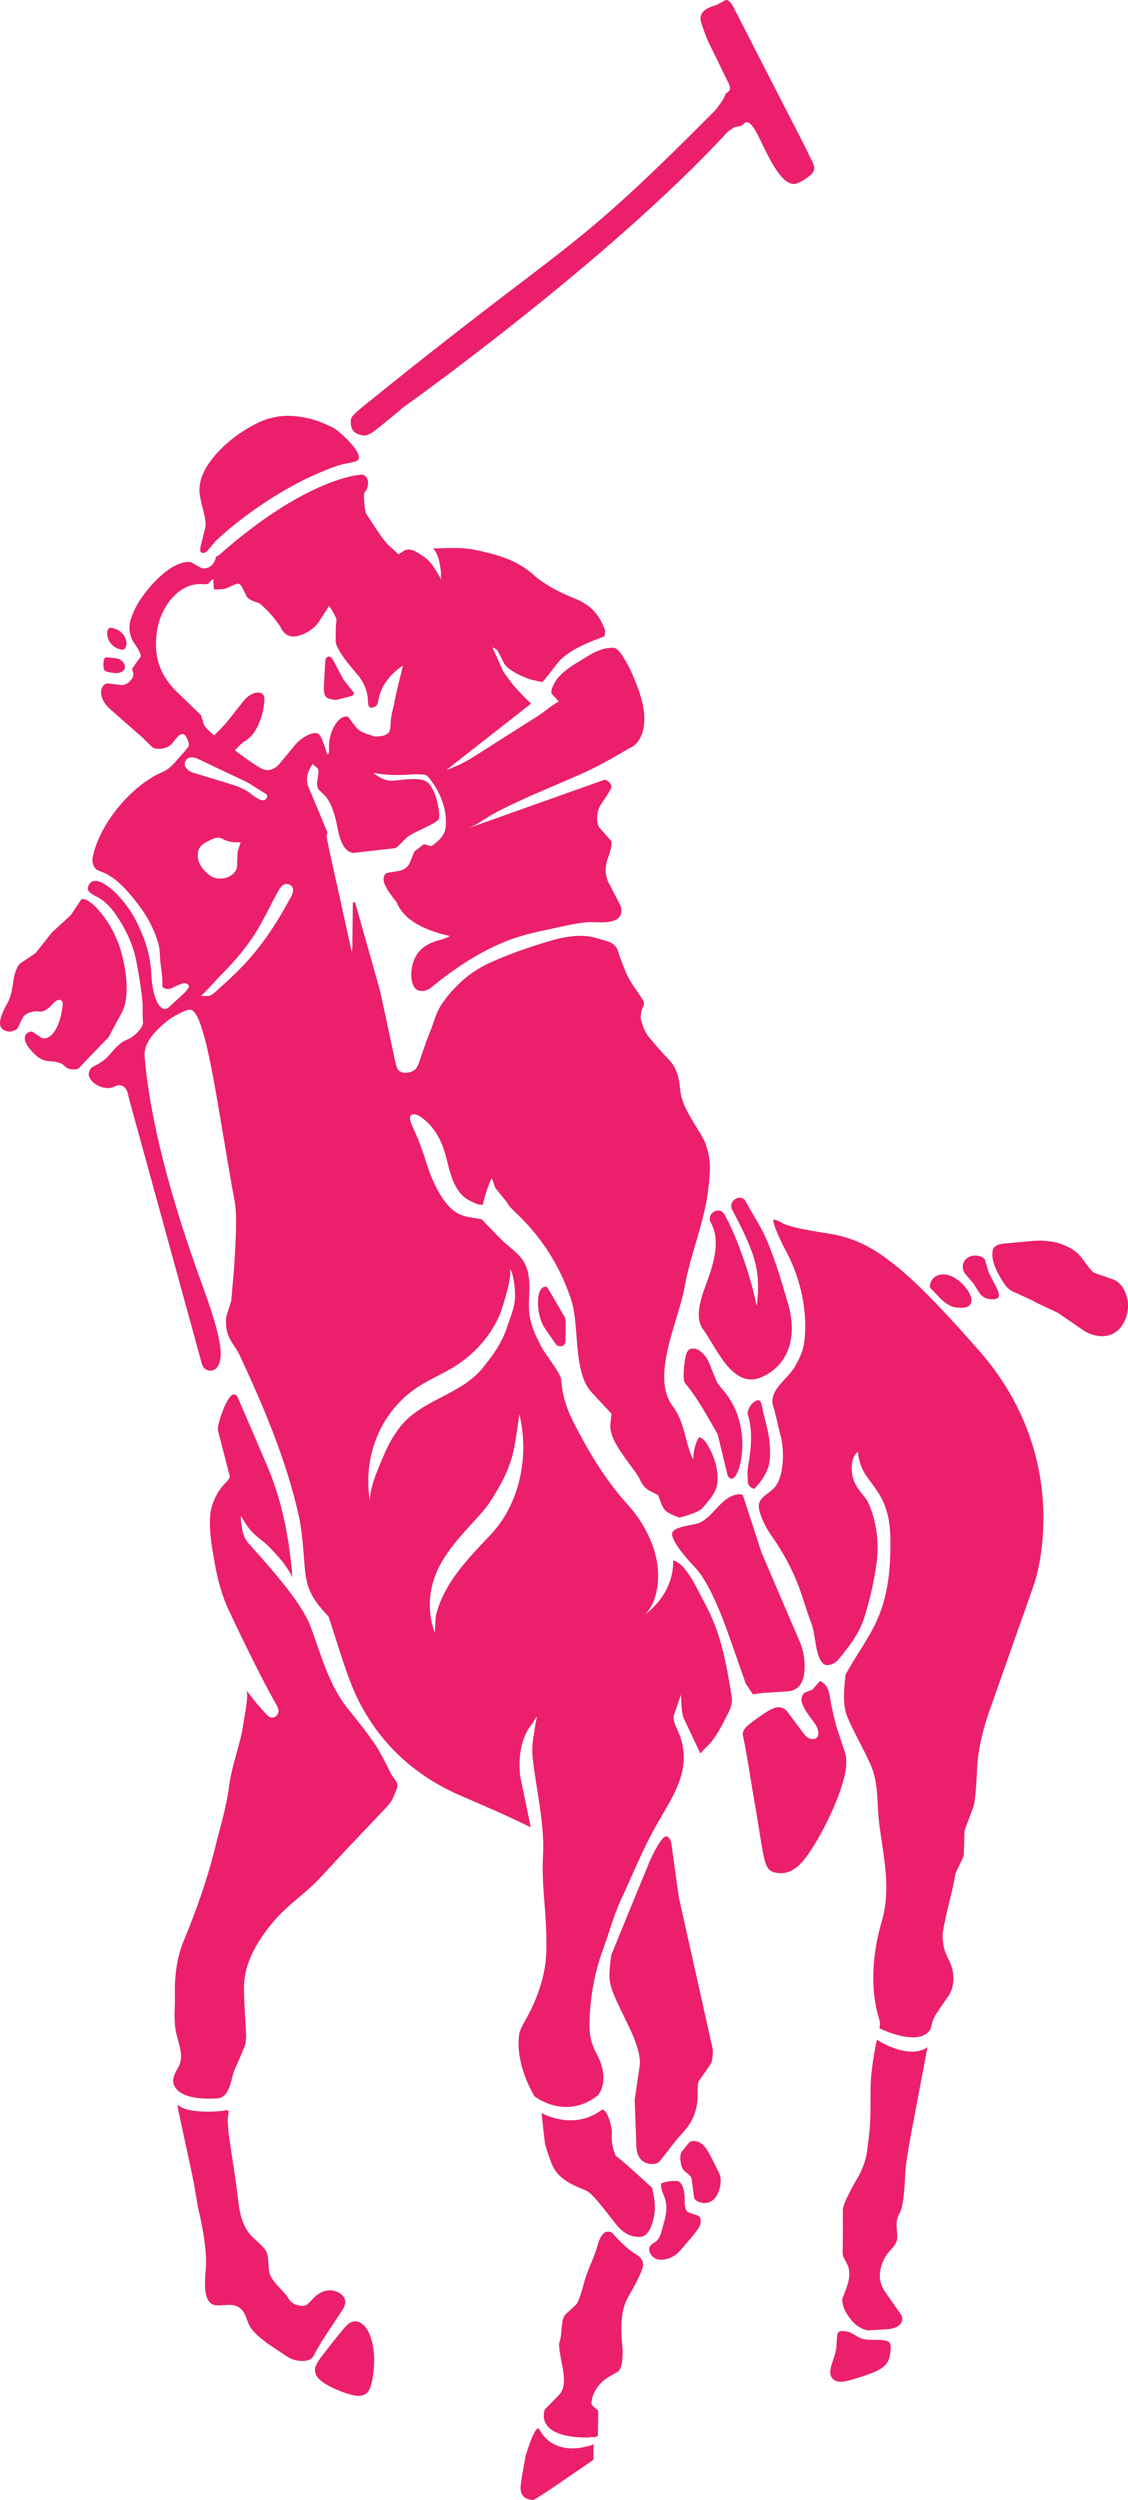 <?xml version="1.0" encoding="UTF-8"?>
<!-- Generator: Adobe Illustrator 28.0.0, SVG Export Plug-In . SVG Version: 6.00 Build 0)  -->
<svg version="1.1" xmlns="http://www.w3.org/2000/svg" xmlns:xlink="http://www.w3.org/1999/xlink" x="0px" y="0px" viewBox="0 0 327.85 726.12" style="enable-background:new 0 0 327.85 726.12;" xml:space="preserve">
<style type="text/css">
	.st0{fill:#EB1F6C;}
</style>
<g id="Layer_1">
</g>
<g id="Layer_2">
	<g>
		<path class="st0" d="M33.14,195.47c1.58,0.21,3.04-0.48,3.17-1.49c0.17-1.32-1.05-2.59-2.69-2.79c-1.78-0.22-2.84-0.3-2.99-0.21    c-0.27,0.17-0.47,0.64-0.55,1.29l-0.02,0.5C30.07,194.96,30.21,195.09,33.14,195.47z"/>
		<path class="st0" d="M35.39,188.68c0.76,0.1,1.23-0.42,1.37-1.46c0.02-0.23,0.03-0.44,0-0.65c-0.25-2.19-2.12-3.92-4.43-4.21    c-0.62-0.08-1.05,0.31-1.14,1.06C30.86,185.92,32.79,188.36,35.39,188.68z"/>
		<path class="st0" d="M97.12,203.24c0.42,0.06,0.85,0.02,1.26-0.11l3.93-1l0.67-0.75l-3.16-4.01l-3.09-5.81    c-0.27-0.49-0.67-0.82-1.11-0.88c-0.49-0.06-0.99,0.51-1.08,1.3l-0.3,5.38C93.93,202.29,94.22,202.84,97.12,203.24z"/>
		<path class="st0" d="M212.63,429.48c1.12,0.13,2.42-2.78,2.9-6.45c0.93-7.26-1-14.22-5.28-19.16c-1.11-1.27-1.79-2.21-2.02-2.77    l-2.18-5.37c-0.81-1.98-2.69-3.81-4.1-4c-1.91-0.25-2.55,0.63-3,4.14c-0.41,3.15-0.33,5.28,0.19,5.9    c3.66,4.36,6.53,9.76,9.44,14.81l2.87,11.78C211.58,428.96,212.06,429.41,212.63,429.48z"/>
		<path class="st0" d="M105.71,126.49c1.76,0.05,3.66-1.74,6.62-4.12c2.19-1.77,5-4.14,5-4.14s59.29-42.11,94.2-79.97l1.88-1.3    l1.93-0.36l1.28-1.02l0.65-0.07c0.78,0.09,2.02,1.7,3.19,4.1c2.91,6,3.59,7.32,5.08,9.6c3.63,5.57,5.93,4.09,6.44,3.92    c0.91-0.36,1.89-0.93,2.93-1.75c1.28-1.02,0.89-0.69,1.11-0.97c1.4-1.73,0.21-3.09-0.89-5.41l-1.09-2.27L213.78,3.24    c-1.86-4.17-3.04-3.12-3.09-3.12l-2.36,1.29c-2.43,0.72-5.6,1.84-4.5,5.22c0.46,1.4,0.86,2.68,1.91,5.23l6.08,12.46    c0.68,1.58,0.39,2.05-0.95,2.91l-0.05,0.34c-0.71,1.57-1.06,1.92-2.46,3.88l-0.2,0.29C164.31,76,167.19,68.16,105.41,118.15    l-1.79,1.5c-0.7,0.76-1.7,1.4-1.66,2.69l-0.01,0.58c0.05,0.89,0.27,1.72,0.89,2.39C103.64,126.13,105.02,126.47,105.71,126.49z"/>
		<path class="st0" d="M273.38,377.18c1.44,1.45,3.01,2.36,4.33,2.54c3.06,0.41,4.39-0.14,4.62-1.82c0.05-0.41,0.02-0.8-0.09-1.16    c-0.98-3.05-4.61-6.2-7.41-6.56c-2.39-0.31-4.27,1.03-4.57,3.23c-0.04,0.31,0.05,0.61,0.25,0.81L273.38,377.18z"/>
		<path class="st0" d="M282.92,372.77l1.71,2.7c0.66,1.03,1.73,1.7,3.01,1.86c1.61,0.2,2.59-0.14,2.7-0.91    c0.07-0.52-0.17-1.38-0.72-2.44l-2.29-4.48l-1-3.44c-0.19-0.67-1.14-1.21-2.41-1.37c-1.94-0.25-3.83,1.03-4.05,2.69    c-0.13,1.02,0.13,2.01,0.73,2.7L282.92,372.77z"/>
		<path class="st0" d="M229.1,378.86c-1.82-6.23-3.54-12.32-6.31-18.84c-1.65-3.87-3.95-7.12-5.99-10.98    c-1.39-2.64-5.37-0.3-3.99,2.33c2.19,4.16,4.59,8.79,6.08,13.29c1.66,5,1.7,9.58,1.05,14.72c-1.29-6.4-3.29-12.62-5.69-18.72    c-1.05-2.66-2.24-5.32-3.69-7.93c-1.11-2-3.7-1.09-4.2,0.66c-0.14,0.51-0.12,1.08,0.21,1.67c2.96,5.29,0.85,11.87-1.16,17.43    c-1.29,3.57-3.86,9.93-1.05,13.65c3.77,5.01,8.52,17.58,16.99,13.84C230,396.19,231.52,387.15,229.1,378.86z"/>
		<path class="st0" d="M256.71,679.71c-2.04-0.29-4.2,0.16-6.18-0.45c-1.67-0.51-2.83-1.91-4.6-2.12c-2.11-0.26-2.45-0.07-2.65,1.63    l-0.05,0.45l-0.11,2.28c-0.04,0.92-0.51,2.67-1.39,5.25c-0.21,0.6-0.33,1.16-0.39,1.67c-0.23,1.86,0.69,3.09,2.49,3.32    c1.11,0.14,2.26-0.09,5.71-1.16c7.09-2.2,8.75-3.5,9.23-7.16C259.12,680.58,258.79,679.99,256.71,679.71z"/>
		<path class="st0" d="M203.25,442.31c-1.48,0.67-7.62,0.99-7.9,3.09c-0.2,1.57,2.28,5.24,6.76,9.99c3.02,3.2,6.41,10.1,9.96,20.27    l4.67,13.33l2.09,3.14l2.64-0.4l7.41-0.48c2.8-0.19,4.44-1.94,4.86-5.21c0.39-3.01-0.08-6.37-1.28-9.17l-11.13-25.95l-5.38-16.54    c-0.07-0.19-0.3-0.32-0.6-0.36c-0.66-0.08-1.42,0.04-2.24,0.34C209.07,435.84,207.23,440.5,203.25,442.31z"/>
		<path class="st0" d="M33.37,297.84l1.82-3.34c0.82-1.47,1.31-3.11,1.49-4.9c0.37-3.72-0.08-8.03-1.34-12.7    c-1.21-4.49-3.38-8.66-6.36-12.18c-1.84-2.17-3.57-3.49-4.77-3.58c-0.22-0.02-0.42,0.03-0.61,0.12l-3.02,4.52l-5.55,5.11    l-4.72,5.97l-4.24,2.83c-1.06,0.71-1.9,2.85-2.28,5.8c-0.32,2.54-0.85,4.48-1.57,5.75c-1.31,2.32-2.07,4.16-2.2,5.45    c-0.18,1.81,0.7,2.74,2.8,2.95c0.5,0.05,1.39-0.39,1.74-0.5c0.79-0.25,1.52-2.93,2.31-3.93c0.79-1,2.8-1.7,4.52-1.41    c2.05,0.35,4.06-2.44,4.06-2.44c0.5-0.38,1.18-1.02,1.89-0.96c0.54,0.05,0.94,0.74,0.92,1c-0.48,6.21-3.03,10.54-5.77,10.18    c-0.13-0.02-0.28-0.07-0.45-0.18l-2.67-1.77c-1.1-0.1-2.06,0.64-2.16,1.68c-0.14,1.45,1.22,3.54,3.64,5.55    c0.9,0.75,1.99,1.21,3.11,1.32c1.41,0.14,2.93,0.18,4.18,0.93c0.61,0.36,0.89,0.94,1.6,1.22c0.76,0.3,1.63,0.33,2.43,0.23    c0.94-0.12,1.66-1.33,2.31-1.99l7.06-7.28L33.37,297.84z"/>
		<path class="st0" d="M159.01,373.88c-0.09-0.07-0.21-0.12-0.33-0.14c-1.2-0.13-2.1,1.25-2.28,3.48c-0.23,2.84,0.39,5.86,1.72,8.22    l2.17,3.14l1.3,1.88c0.23,0.3,0.57,0.51,0.99,0.55c1.06,0.14,1.65-0.36,1.76-1.43v-0.15c0.13-4.02,0.1-6.37-0.1-6.7l-3.42-5.86    C159.71,374.95,159.1,373.95,159.01,373.88z"/>
		<path class="st0" d="M103.5,674.24c-1.24-0.12-2.13,0.4-3.57,2.08c-2.24,2.63-4.31,5.35-6.44,8.08c-1.14,1.46-1.84,2.8-1.92,3.61    c-0.21,2.1,1.25,3.66,5.13,5.53c2.4,1.16,5.36,2.16,6.76,2.3c3.39,0.32,4.57-1.39,5.17-7.64    C109.37,680.89,107.03,674.6,103.5,674.24z"/>
		<path class="st0" d="M99.57,670.88c0.44-0.66,0.7-1.34,0.77-1.97c0.18-1.83-1.53-3.41-3.97-3.66c-1.83-0.18-3.75,0.66-5.24,2.25    c-2.06,2.19-2.33,2.34-3.69,2.2c-1.63-0.16-2.84-0.85-3.55-2.04c-1.45-2.42-4.08-4.1-5.26-6.68c-1.1-2.4-0.08-5.27-1.51-7.52    c-0.34-0.54-1.52-1.7-3.49-3.5c-4.15-3.81-4.18-9.65-4.89-14.82c-0.53-3.94-1.18-7.85-1.75-11.78c-0.18-1.24-0.38-2.49-0.55-3.73    l-0.19-2.66c-0.4-2.43,1.08-4.42-0.7-4.03c-2.63,0.57-11.54,0.87-13.88-1.61c-0.36-0.39,0.79,4.59,0.89,5.05    c1.73,8.18,3.69,16.26,4.93,24.53c1.93,8.03,2.71,14.31,2.28,18.62c-0.65,6.6,0.29,9.77,2.98,10.03c2.36,0.24,4.8-0.74,6.89,0.74    c1.82,1.3,1.95,3.65,3.02,5.44c1.25,2.08,3.21,3.4,5.05,4.92l5.69,3.77c1.06,0.68,2.26,1.12,3.53,1.25    c2.59,0.27,3.96-0.36,4.65-2.31l2.15-3.66L99.57,670.88z"/>
		<path class="st0" d="M206.58,599.49c0.49-0.69,0.74-3.6,0.55-4.45l-9.83-43.97l-2.2-15.83c-0.12-0.94-1.06-2.28-1.9-1.75    c-1.7,1.06-4.45,7.09-4.97,8.59c0,0-4.88,11.77-10.44,25.44c-0.39,0.95-0.72,5.62-0.66,6.74c0.18,3.35,1.83,6.52,5.39,13.8    c2.57,5.24,3.77,9.41,3.4,11.95l-1.45,9.92l0.48,13.2c0.07,3.27,1.48,5.13,4.13,5.38c1.2,0.11,2.24-0.21,2.74-0.85l4.69-6    l2.77-3.2c2.43-2.77,3.68-6.68,3.5-10.95c-0.07-1.58,0.08-2.7,0.43-3.2C203.22,604.3,206.56,599.5,206.58,599.49z"/>
		<path class="st0" d="M203,643.6l-2.97-1.06c-0.66-0.23-1.08-1.58-1.03-3.34c0.09-3.06-0.82-5.57-2.11-5.71    c-2.37-0.24-4.71,0.58-4.73,0.72c-0.21,1.53,0.63,2.94,1.1,4.34c0.92,2.73,0.13,5.64-0.66,8.3c-0.39,1.31-0.56,2.76-1.54,3.8    c-0.79,0.84-2.25,1.19-2.37,2.51c-0.12,1.23,1.14,2.98,2.81,3.14c2.29,0.22,4.62-0.78,6.26-2.69l2.81-3.3    c2.23-2.59,2.99-3.79,3.08-4.78C203.73,644.55,203.48,643.76,203,643.6z"/>
		<path class="st0" d="M206.7,626.55c-1.63-3.24-2.91-4.51-4.83-4.69c-0.7-0.07-1.31,0.11-1.63,0.49c0,0-1.97,2.46-2.1,2.62    c-0.75,0.93-0.33,3.75,0.17,4.77c0.61,1.25,2.59,1.82,2.73,3.29c0,0.01,0.68,5.17,0.68,5.17c0.12,0.82,1.27,1.52,2.76,1.66    c2.56,0.25,4.59-2.12,4.96-5.79c0.12-1.11-0.08-2.17-0.52-3.08L206.7,626.55z"/>
		<path class="st0" d="M156.78,705.64c-1.15-2.11-4.03,7.74-4.03,7.74c0.28-1.57-0.57,3.15-0.85,4.72    c-0.28,1.52-0.46,2.76-0.56,3.73c-0.27,2.63,0.83,4.05,3.29,4.28c0.13,0.02,0.28,0,0.46-0.02c0.17-0.05,1.77-1.04,4.72-2.96    l12.7-8.7c0,0-0.1-2.76,0.07-4.5C172.57,709.93,161.64,714.54,156.78,705.64z"/>
		<path class="st0" d="M185.13,654.95c-2.81-1.71-4.94-3.89-7.11-6.31c-0.24-0.26-0.61-0.43-1.05-0.47    c-2.21-0.22-3.04,3.17-3.5,4.72c-0.98,3.29-2.71,6.36-3.59,9.68c-1.03,3.92-1.91,6.29-2.44,6.8c0,0-3,2.77-3.03,2.8    c-1.53,1.39-0.93,6.1-1.82,8.12l-0.08,0.38c-0.09,0.89,0.26,3.28,0.94,6.61c0.4,1.96,0.52,3.65,0.4,5.04    c-0.15,1.63-0.56,2.48-1.73,3.66c0,0-3.76,3.82-3.74,3.8c0,0-3.56,8.22,12.5,8.2c2.42-0.4,1.47,0.27,2.89-0.48l0.12-7.15    c-0.4-0.85-2.09-1.44-1.99-2.5c0.31-3.24,2.4-6.08,5.74-7.9c1.34-0.73,2.08-1.18,2.22-1.36c0.53-0.62,0.87-1.63,0.99-2.89    c0.15-1.6,0.17-3.2-0.01-4.8c-0.14-1.24-0.2-2.63-0.23-3.78c-0.11-4.14,0.56-7.53,1.91-9.85c2.75-4.74,4.25-7.9,4.39-9.3    C187.03,656.83,186.32,655.67,185.13,654.95z"/>
		<path class="st0" d="M105.46,501.76c-1.35-1.75-2.73-3.48-4.13-5.19c-5.74-6.99-7.93-15.78-11.05-24.11    c-2.63-7.02-11.18-16.5-18.11-24.29c-1.61-1.82-1.95-4.56-2.19-7.2l0.1-0.61c2.1,3.67,3.12,4.85,6.4,7.36    c1.71,1.31,3.58,3.54,5.34,5.53c0,0,2.09,2.57,3.18,4.89c-0.93-11.48-3.03-22.26-7.3-32.28c-2.25-5.29-4.54-10.56-6.81-15.84    c-0.11-0.25-1.89-4.36-1.89-4.36c-0.12-0.34-0.54-0.58-1.08-0.62c-1.87-0.14-4.95,8.97-4.58,10.41    c0.08,0.31,3.43,13.28,3.43,13.28c0.1,0.37-0.38,1.15-1.24,1.98c-2.33,2.26-4.15,6.07-4.43,9.3c-0.4,4.66,0.51,9.6,1.34,14.18    c0.83,4.63,2.03,9.21,4.04,13.48c5.73,12.17,10.36,21.34,13.85,27.49c0.42,0.73,0.66,1.47,0.62,1.89c-0.09,1.05-1.06,1.93-2,1.82    c-0.52-0.06-1.22-0.55-1.91-1.36l-2.42-2.71l-3.07-3.91c0.88,1.13-0.57,7.97-0.79,9.6c-0.84,6.13-3.34,11.89-4.13,18.01    c-0.79,6.23-2.53,11.79-4.03,17.85c-2.34,9.47-5.52,18.49-9.26,27.49c-2.07,5.01-2.63,10.57-2.51,15.98    c0.07,3.43-0.38,6.84,0.29,10.25c0.53,2.67,1.76,5.37,1.44,8.15c-0.24,2.11-2,3.72-2.21,5.74c0,0-1.16,6.33,12.79,5.51    c3.72-0.22,4.03-5.73,4.93-8.04c0.27-0.69,3.64-8.09,3.3-8.09l0.2-1.88l-0.56-9.97c-0.13-2.64-0.13-4.67,0-6.12    c0.6-6.4,4.25-12.12,8.24-16.97c4.1-4.99,9.51-8.38,13.81-13.01c0,0,7.45-8.02,7.44-8.02c0.05-0.05,0.1-0.1,0.14-0.15    c2.63-2.78,5.27-5.56,7.9-8.33c1.37-1.45,2.75-2.9,4.12-4.35c1.32-1.39,1.75-2.71,2.49-4.56c0.17-0.42,0.34-0.86,0.35-1.32    c0.02-1.11-0.88-1.9-1.43-2.78c-0.66-1.05-1.17-2.22-1.74-3.33c-1.13-2.21-2.27-4.43-3.7-6.46    C107.61,504.62,106.55,503.18,105.46,501.76z"/>
		<path class="st0" d="M59.38,154.33l-1.03,4.23l-0.06,0.22c-0.11,0.96-0.28,1.72,0.57,1.82c1.58,0.2,2.33-2.45,5.48-4.97    c0,0,14.92-13.84,33.63-20.32c3.02-1.04,6.17-0.85,6.34-2.21c0.29-2.27-4.3-6.41-5.85-7.72c-1.1-0.92-1.76-1.27-3.93-2.2    c-2.22-1.05-4.85-1.82-7.85-2.21c-4.23-0.55-8.07,0.06-11.82,1.89c-8.85,4.3-16.02,11.97-16.78,17.95    c-0.27,2.1-0.14,2.99,1.19,8.26C59.86,151.31,59.89,153.17,59.38,154.33z"/>
		<path class="st0" d="M323.65,371.66l-5.53-1.93c-0.55-0.2-1.74-1.59-3.41-3.98c-2.72-3.87-8.31-5.89-14.68-5.32l-8.09,0.75    c-2.41,0.23-3.32,1.07-3.46,2.26c-0.09,0.71-0.09,1.39,0.03,2.08c0.33,1.99,1.16,3.6,2.22,5.49c1.21,2.16,2.08,3.21,3.29,3.93    l6.62,3.07l-0.03,0.07l6.91,3.26l7.15,4.91c1.38,0.97,2.96,1.56,4.61,1.78c4.43,0.58,7.87-2.52,8.54-7.7    C328.25,376.64,326.31,372.6,323.65,371.66z"/>
		<path class="st0" d="M245.56,508.88l-2.57-7.73c-0.42-1.78-0.84-3.57-1.26-5.35c-0.68-2.83-0.36-6.22-3.41-7.57l-2.18,2.49    l-2.05,0.84c-0.6,0.22-1.02,0.91-1.14,1.81c-0.16,1.3,1.03,3.58,3.38,6.54c1.11,1.38,1.64,2.8,1.5,3.89    c-0.12,0.93-0.86,1.43-1.94,1.3c-0.77-0.1-1.53-0.6-2.11-1.35l-4.93-6.59c-0.55-0.7-1.36-1.17-2.27-1.29    c-0.96-0.12-2.39,0.42-4.08,1.55c-5.27,3.51-6.43,4.63-6.62,6.06c-0.01,0.13-0.01,0.27,0.01,0.42c1.52,7.12,2.44,14.37,3.77,21.54    l1.77,10.85c1.08,6.29,1.73,7.34,4.64,7.72c3.14,0.4,5.95-1.29,8.75-5.32c5.23-7.54,10.23-18.86,11.02-24.88    C246.09,511.85,245.99,510.15,245.56,508.88z"/>
		<path class="st0" d="M240.31,358.2c-6.56-1.02-11.04-1.91-13.11-3.05c-1-0.55-1.77-0.88-2.23-0.94c-1.09-0.05,2.54,7.44,2.73,7.77    c4.72,8.23,7.17,18.23,6.08,27.64c-0.3,2.6-1.37,4.85-2.63,7.11c-2.37,4.25-8.54,7.28-6.09,12.69l1.63,6.87    c0.73,2.54,0.98,5.23,0.83,7.86c-0.14,2.52-0.58,5.36-2.06,7.48c-1.33,1.91-4.61,2.97-4.91,5.45c-0.21,1.73,1.42,5.77,3.57,8.81    c3.79,5.37,6.91,11.25,8.94,17.51c1.32,4.08,2.27,6.84,2.82,8.3c1.26,3.38,0.89,8.03,2.93,11c0.35,0.51,0.86,0.84,1.43,0.94h0.27    c0.57-0.07,1.97-0.22,3.11-1.57c3.03-3.6,6.05-7.54,7.5-12c1.67-5.17,2.89-10.56,3.64-15.97c0.81-5.76,0.05-12.08-2.25-17.32    c-1.29-2.93-4.58-4.59-4.93-9.55c-0.31-4.32,1.75-5.54,1.75-5.54c0.69,5.71,2.66,6.93,5.72,11.51c3.63,5.44,3.82,11.05,3.74,16.79    c-0.27,19.93-6.72,24.88-13.01,36.36c-0.75,5.86-0.68,9.59,0.59,12.56c1.93,4.48,4.61,9,6.65,13.6    c2.46,5.56,1.78,11.41,2.54,17.33c1.26,9.83,3.53,18.71,0.66,28.44c-2.84,9.62-3.25,19.99-0.77,27.9    c0.33,1.06,0.39,1.87,0.14,2.93c0,0,11.41,5.68,14.78,0.38c0.22-0.34,0.57-2.04,0.68-2.49l0.79-1.69l3.85-5.64    c0.68-0.98,1.15-2.25,1.33-3.7c0.08-0.7,0.11-1.4,0.04-2.1c-0.21-3.36-1.42-4.39-2.42-7.2c-0.45-1.25-0.81-3.88-0.62-5.21    c0.79-5.74,2.8-11.52,3.69-17.35l2.41-5.05l0.23-7.42l2.52-6.72c0.48-1.28,0.86-5.09,1.11-11.21c0.22-4.98,1.45-10.66,3.62-16.86    l12.53-35.5c1.18-3.33,2.02-6.96,2.52-10.82c2.56-19.9-2.69-40.6-17.86-57.98C261.51,365.98,252.64,360.07,240.31,358.2z"/>
		<path class="st0" d="M254.86,592.42c-0.96,4.63-1.83,9.92-1.84,14.48c-0.01,4.78,0.08,9.46-0.54,14.21l-0.42,3.41    c-0.35,2.75-1.33,5.49-2.83,8.08c-2.79,4.8-4.26,7.97-4.26,9.25c0.01,4.15,0.02,8.3-0.06,12.45c-0.03,1.6,1.54,3.12,1.82,4.73    c0.53,2.99-0.83,5.84-1.89,8.55c-0.21,1.8,0.75,4.12,2.7,6.4c1.27,1.5,2.88,2.52,4.6,2.89l5.82-0.36    c2.41-0.16,4.06-1.19,4.26-2.68c0.08-0.59-0.04-1.12-0.31-1.52l-4.58-6.54c-1.33-1.9-1.81-3.76-1.54-5.87    c0.3-2.32,1.29-4.48,2.88-6.2c0.85-0.92,1.99-2.09,2.08-3.41c0.19-2.87-0.85-4.72,0.72-7.45c0.87-1.5,1.43-5.54,1.64-11.73    c0.07-1.86,0.68-5.96,1.87-12.25l4.59-24.23C263.89,598.45,254.86,592.42,254.86,592.42z"/>
		<path class="st0" d="M75.25,201.17c-1.31-0.17-3.21,0.85-4.39,2.33c0,0-3.75,4.75-3.75,4.75c-1.29,1.63-2.47,3.02-4.01,4.46    c-0.54,0.51-1.13,1.15-1.01,1.89c0.06,0.37,0.3,0.69,0.53,0.99c0.56,0.73,1.13,1.47,1.85,2.04c0.72,0.57,1.62,0.97,2.54,0.91    c0.18-0.01,0.37-0.04,0.53-0.12c0.18-0.08,0.34-0.21,0.49-0.33c1.04-0.87,1.81-1.92,2.93-2.68c1.04-0.71,1.87-1.25,2.64-2.31    c1.81-2.49,2.78-5.63,3.16-8.65C77.04,202.19,76.65,201.35,75.25,201.17z"/>
		<path class="st0" d="M66.91,215.01l0.16,0.08c-0.01,0-0.01-0.01-0.02-0.01C67.01,215.05,66.95,215.03,66.91,215.01z"/>
		<path class="st0" d="M123.4,335.98l-0.17-0.56c0.05,0.16,0.1,0.31,0.14,0.47L123.4,335.98z"/>
		<path class="st0" d="M189.54,635.45c0,0-4.85-4.42-4.86-4.43c-1.81-1.65-3.69-3.33-5.68-4.83c-0.99-1.96-1.34-4.65-1.16-6.58    c0.12-1.24-1.05-6.68-2.8-6.9c-8.4,6.4-17.65,1-17.65,1c0.31,2.24,0.85,8.55,1.15,9.52c0.38,1.26,1.35,4.12,1.83,5.3    c1.95,4.73,6.53,6.23,10.04,7.76c1.79,0.78,4.73,4.84,8.62,9.73c1.81,2.25,3.75,3.44,5.92,3.66c1.98,0.2,3.55-0.25,4.76-4.37    C190.75,641.8,190.36,639.06,189.54,635.45z"/>
		<path class="st0" d="M142.48,445.88c-4.24,4.47-8.6,8.94-11.86,14.21c-1.74,2.83-3.15,5.89-3.92,9.14    c-0.1,0.44-0.37,5.15-0.29,5.12c-2.37-6.31-1.86-13.29,1.22-19.27c3.27-6.35,8.15-10.84,12.75-16.15c0.96-1.1,1.78-2.28,2.54-3.48    c3.25-5.14,5.49-9.43,6.62-15.47c0.59-3.17,1-6.38,1.44-9.47c0.01,0.14-0.02,0.27,0.01,0.42    C153.87,422.99,151.1,436.81,142.48,445.88z M207.18,470.53c-1.48-3.51-3.19-6.46-5.44-10.75c-0.86-1.65-3.72-6.28-6.12-6.54    c0,0,0.95,8.77-8.16,15.7c-0.21,0.16,1.81-1.51,2.84-4.75c3.31-10.45-2.29-21.04-7.79-27.1c-5.11-5.64-9.33-11.97-12.97-18.64    c-3.41-6.27-5.87-10.46-6.45-17.76c-0.14-1.86-4.59-7.35-5.56-9.19c-1.42-2.69-2.8-5.46-3.44-8.45c-1.1-5.22,0.9-10.65-1.39-15.69    c-1.39-3.06-4.39-4.81-6.71-7.08c-2.05-2-4.02-4.11-6.03-6.16l-3.58-0.59c-2.08-0.35-3.97-1.13-5.75-2.98    c-2.86-2.97-5.47-8.32-7.27-14.65l-1.38-3.82c-1.76-4.82-4.42-8.31-1.55-8.45c0,0,1.18,0.33,1.2,0.33    c4.05,2.57,6.33,6.37,7.68,10.87c1.12,3.75,1.59,7.59,3.85,10.9c0.63,0.92,1.37,1.73,2.29,2.36c0.56,0.38,1.15,0.7,1.76,0.98    c1.15,0.54,1.84,0.97,3.14,0.79c0,0,0.88-4.18,2.52-7.56c0.17-0.35,0.46,1.29,1.11,2.75l3.38,4.19c0.29,0.67,0.92,1.44,1.84,2.29    c7.84,7.27,13.41,15.7,16.81,25.98c2.47,7.47,0.47,20.89,5.87,26.81l5.88,6.34c0,0-0.33,2.6-0.33,2.61    c-0.44,3.53,2.08,7.06,3.97,9.8c1.16,1.67,2.4,3.28,3.58,4.93c0.99,1.38,1.46,3.2,2.8,4.31c0.96,0.8,2.34,1.31,3.44,1.91    c0.69,1.43,1.02,3.23,2.12,4.43c1.11,1.21,4.23,2.13,4.23,2.13s5.39-1.38,6.52-2.69c1.13-1.31,4.02-4.33,4.36-6.99    c0.42-3.25-0.35-6.89-2.2-10.35c-0.83-1.55-1.48-2.75-3.04-3.35c-1.24,1.84-1.61,4.21-1.78,6.49c-2.53-5.47-2.29-10.65-5.97-15.58    c-6.42-8.63,1.83-24.76,3.52-34.49c1.64-9.42,5.62-18.35,6.81-27.87c1.02-8.02,0.53-9.96-0.83-14.08    c-2.35-5.02-6.77-9.75-7.28-15.48c-0.28-3.11-0.87-6.06-3.1-8.41c-2.17-2.29-4.26-4.64-6.22-7.1c-1.16-1.45-1.65-3.33-2.17-5.12    c0.05-0.4,0.01-2.14,0.71-3.31c0.68-1.16-0.12-2.14-0.17-2.22c-2.06-3.18-3.75-5.06-5.15-8.62c-0.42-1.07-0.81-2.16-1.25-3.23    c-0.58-1.42-0.59-2.7-1.78-3.87c-1.09-1.07-2.71-1.29-4.1-1.73c-1.69-0.54-3.34-0.91-5.12-0.96c-3.63-0.1-7.2,0.76-10.65,1.82    c-5.57,1.69-11.1,3.61-16.39,6.04c-3.08,1.42-6.09,3.39-8.55,5.73c-2.08,1.97-4.01,4.14-5.56,6.57c-1.44,2.25-1.93,4.44-2.85,6.86    l-1.29,3.22l-2.23,6.47c-0.55,1.61-1.13,2.37-2.41,2.81c-0.05,0.01-0.11,0.03-0.15,0.04c-0.23,0.07-0.53,0.12-0.81,0.18    c-1.25,0.14-2.51-0.18-2.96-1.23c-0.37-0.87-0.59-1.77-0.89-3.25c-1.37-6.69-2.23-10.49-2.97-13.94l0.06,0.27    c-0.59-2.7-1.26-5.9-1.49-6.63l-7-24.76l-0.64,0.16l-0.14,12.98l-0.16,1.41l-4.45-20.23l0.03,0.3l-2.28-10.49l-0.64-3.23    l0.24-1.19c0,0-5.66-13.65-5.7-13.64c-0.19-0.81-0.26-1.61-0.18-2.38c0.11-1.11,0.68-2.43,1.63-3.87    c0.13,0.24,0.45,0.56,1.15,1.05c1.43,1-0.74,4.54,0.52,6.37l1.91,1.9c1.5,1.57,2.75,4.74,3.58,9.13c0.92,4.87,2.34,7.16,4.65,7.45    l6.74-0.78l5.51-0.63c0.18-0.01,1.24-1.02,2.96-2.8c1.84-1.9,9.51-4.31,9.71-5.92c0.26-2.07-1.04-9.25-3.93-10.75    c-1.38-0.71-3.23-0.58-4.72-0.53c-1.81,0.06-3.64,0.41-5.45,0.41c-1.9-0.01-3.42-1.13-4.96-2.11c0.18-0.02,0.37-0.05,0.55-0.07    c3.77,0.75,7.65,0.6,11.53,0.31c0.92,0.06,1.86,0.08,2.79,0.12c0.27,0.14,0.56,0.28,0.82,0.46c3.42,3.89,5.71,9.28,5.31,14.5    c-0.21,2.76-2.08,4.33-4.2,5.82l-2.18-0.56l-2.76,2.1l-1.28,3.18c-0.52,1.31-1.81,2.27-3.41,2.52c-2.2,0.34-3.35,0.54-3.46,0.61    c-0.4,0.2-0.69,0.74-0.78,1.44c-0.16,1.26,0.65,2.95,2.73,5.65c0.39,0.5,0.73,0.94,1.06,1.35c2.28,5.71,9.01,8.33,15.46,9.82    c-0.74,0.44-1.7,0.83-3.05,1.18c-4.91,1.26-7.48,4.01-8.07,8.61c-0.43,3.33,0.58,5.91,2.42,6.14c1.15,0.14,2.3-0.19,3.22-0.94    c6.82-5.58,14.01-10.43,22.27-13.66c3.92-1.53,8.01-2.45,12.12-3.31c3.6-0.75,7.22-1.7,10.89-2.03c2.67-0.24,9.52,1.1,10.04-2.93    c0.09-0.73-0.04-1.44-0.35-2.09l-3.38-6.56c-1.05-2.04-1.08-4.67-0.11-7.22c0.95-2.51,1.26-4.43,0.77-4.96l-3.27-3.68    c-0.56-0.63-0.83-2.24-0.65-3.72c0.15-1.21,0.55-2.32,1.19-3.24c1.83-2.66,2.83-4.31,2.9-4.83c0.11-0.82-0.66-1.73-1.87-2.2    c0,0-39.73,14.11-39.95,14.19c2.58-0.92,4.82-2.71,7.19-4.04c3.59-2.02,7.37-3.67,11.09-5.42l13.59-5.84    c4.81-2.08,9.22-4.5,13.73-7.15c0.48-0.28,0.96-0.56,1.44-0.85c2.2-0.79,3.83-3.34,4.25-6.61c0.51-4-0.67-8.11-2.11-11.8    c-0.88-2.26-1.8-4.52-3.03-6.61c-0.64-1.08-2.24-4.11-3.67-4.16c-4.15-0.15-7.21,2.32-10.71,4.38c-2.18,1.29-5.47,3.56-6.69,6.27    c-0.38,0.66-0.63,1.33-0.71,1.95c-0.05,0.36,0.05,0.7,0.24,0.91c0.64,0.7,1.32,1.4,1.93,2.12c-2.21,1.11-4.15,2.99-6.27,4.31    c-1.94,1.21-3.87,2.44-5.79,3.67c-3.78,2.42-7.59,4.8-11.38,7.21c-2.28,1.45-4.35,2.75-6.84,3.74c-0.81,0.32-1.6,0.68-2.42,0.96    l24.65-19.31c-0.51-0.5-1.08-0.98-1.31-1.21c-1.33-1.32-2.57-2.72-3.83-4.1c-1.03-1.33-2.04-2.7-3-4.12    c-1.05-2.28-2.03-4.6-3.1-6.86c0.31,0.04,0.83,0.32,1.46,0.81l1.85,3.63c0.79,1.58,3.5,3.3,7.56,4.79c0,0,3.42,0.78,3.59,0.83    c0.19,0.08,4.64-5.81,5.2-6.37c3.38-3.38,8.56-5.3,12.96-6.96l0.16-1.62c-1.36-3.7-3.33-7.14-8.8-9.32    c-3.87-1.55-7-3.17-9.34-4.82l-1.76-1.24c-4.72-4.54-9.82-6.27-16.15-7.72c-2.21-0.51-4.35-0.85-6.62-0.91    c-1.42-0.04-2.82,0-4.24,0.03c-0.27,0.01-3.04,0.22-3.15,0.01c1.7,1.92,1.96,4.42,2.31,6.74c0.03,0.87,0.02,1.74-0.02,2.61    c0.03-0.7-0.91-1.99-1.25-2.58c-0.49-0.85-1.04-1.67-1.67-2.42c-0.77-0.92-1.7-1.69-2.72-2.34c-0.94-0.6-2.14-1.42-3.27-1.57    c-0.7-0.09-1.35,0.03-1.83,0.33l-1.6,1.05c-1.12-1.24-2.58-2.28-3.65-3.51c-1.31-1.51-3.9-5.58-5.76-8.39    c-0.06-0.27-0.15-0.52-0.21-0.8c-0.26-1.29-0.34-2.62-0.39-3.93c-0.01-0.42,0.06-0.87,0.11-1.3c0.53-0.6,0.94-1.31,1.05-2.2    c0.21-1.66-0.43-2.87-1.81-3.05c0,0-15.57,0.48-41.39,23.31l-0.92,0.54c-0.73,2.95-2.57,3.55-4.15,3.36l-3.24-1.79    c-3.9-0.51-9.36,3.46-14.23,10.25c-1.67,2.32-3.27,5.89-3.51,7.73c-0.27,2.05,0.25,4.12,1.46,5.79c1.31,1.81,1.99,3.31,1.69,3.74    l-2.37,3.34c-0.07,0.11,0,0.53,0.18,1.12c0.1,0.25,0.12,0.55,0.09,0.88c-0.05,0.31-0.15,0.62-0.3,0.87    c-0.81,1.33-2.08,2.1-3.27,1.96l-3.75-0.45c-0.96-0.11-1.86,0.85-2.02,2.14c-0.21,1.69,0.78,3.63,2.36,5.12l9.59,8.41l2.8,2.73    c0.29,0.28,0.7,0.46,1.16,0.53c1.22,0.16,2.82,0.06,4.14-0.93c1.39-1.04,3.67-6.19,5.25-1.07c0.03,0.1,0.07,0.1,0.1,0.16    c0.11,0.42,0.13,0.92-0.12,1.44l-0.53,0.56c-0.08,0.27-0.52,0.69-1.31,1.58c-0.34,0.39-0.82,0.9-1.26,1.43    c-1.39,1.72-2.85,3-4.42,3.67c-7.18,3.11-12.53,9.66-14.56,12.54c-3.08,4.34-4.9,8.48-5.65,12.12l-0.06,0.37    c-0.11,1.12,0.19,2.18,0.85,2.98c0.5,0.61,2.08,0.99,2.79,1.35c2.86,1.44,4.98,3.46,7.04,5.86c2.32,2.72,4.5,5.56,6.13,8.75    c0.88,1.71,1.61,3.5,2.19,5.33c0.67,2.12,0.49,3.85,0.74,6.01c0.27,2.33,0.67,4.43,0.55,6.8c-0.02,0.41,0.62,0.81,1.48,0.88    c0.42,0.04,0.84-0.05,1.27-0.26c2.23-1.11,3.3-1.5,3.84-1.45c0.33,0.03,0.74,0.34,0.98,0.49c0.11,0.14,0.18,0.28,0.16,0.44    c-0.06,0.53-0.74,1.4-1.93,2.5l-3.11,2.84c0,0-0.34,0.3-0.34,0.29c-0.14,0.2-0.29,0.27-0.43,0.4c0,0-0.18,0.16-0.18,0.16    c-0.36,0.27-0.73,0.43-1.07,0.4c-2.29-0.23-3.66-5.04-3.91-10.54c-0.26-5.57-1.99-10.13-4.08-14.47    c-2.82-5.93-8.59-11.85-11.82-12.18c-1.39-0.14-2.36,0.7-2.51,2.17c-0.08,0.77,0.65,1.45,2.7,2.47c2.09,1.04,3.9,2.94,5.19,4.78    c2.9,4.13,5.18,8.72,6.18,13.76c0,0,1.45,7.29,1.85,12.49c0.04,0.56-0.06,4.11,0.12,5.34c0.19,1.26-2.26,4.19-4.67,5.09    c-1.87,0.7-3.4,2.44-4.68,3.91c-0.7,0.8-1.18,1.45-2.06,2.07c-0.95,0.67-1.93,1.3-2.98,1.79c-0.77,0.36-1.31,1.18-1.39,2.16    c-0.02,0.26,0.01,0.53,0.11,0.79c0.72,1.83,2.86,3.1,4.96,3.32c0.78,0.08,1.51-0.03,2.12-0.31c0.83-0.38,1.35-0.54,1.52-0.53    c1.02,0.1,2.38,0.32,2.86,3.42l21.32,77.55c0.3,1.07,1.14,1.85,2.15,1.95c1.79,0.17,3.03-1.27,3.27-3.9    c0.34-3.47-1.27-9.91-5.04-20.22c-9.64-26.29-15.46-48.84-17.03-67.08c-0.03-0.36-0.03-0.7,0-1.05c0.09-1.02,0.23-4.57,7.56-10.06    c0,0,0.5-0.27,0.49-0.3c3.08-1.73,4.42-2.29,5.2-2.22c0.16,0.01,0.42,0.12,0.65,0.23c1.09,0.74,2.17,3.01,3.35,7.32l-0.02-0.18    c1.28,4.65,2.7,11.82,4.36,21.72c2.02,11.86,3.48,20.72,4.57,26.49c0.81,4.25,0.27,12.39-0.17,19.69l-0.81,9.23    c0,0-1.42,4.57-1.43,4.58c-0.72,5.95,2.38,8.11,3.7,10.92c7,14.95,13.53,30.3,17.24,46.43c1.15,5.02,1.38,10.1,1.82,15.21    c0.49,5.71,1.39,8.8,6.95,14.62c2.04,6.08,4.06,13.07,6.37,19.07c5.78,14.97,16.71,26.19,31.31,32.63    c7.11,3.14,14.16,6.02,21.09,9.54l-1.43-7l-1.59-7.63c-1.33-10.77,3.53-15.55,3.53-15.55c0.7-1.25,1.04-1.79,1.32-2.04    c-0.42,1.79-0.73,3.59-0.93,5.4c-0.5,2.38-0.56,4.66-0.31,6.88c1.07,9.6,3.53,18.86,2.96,28.59c-0.19,3.15-0.04,7.51,0.41,13.01    c0.64,7.51,0.77,13.18,0.39,16.95c-0.54,5.39-2.47,11.21-5.72,17.05c-1.78,3.2-1.91,3.53-2.09,5.31    c-0.57,5.67,1.7,12.3,4.54,17.13c0,0,9,7.22,18.6-0.39l0.46-0.83c1.63-2.94,1.21-7.21-1.08-11.31c-1.35-2.42-2.01-5.13-1.99-7.95    c0.07-7.5,1.28-14.87,3.86-21.93c1.79-4.89,3.18-10.19,5.38-14.89c3.17-6.77,6.12-14.07,9.73-20.6    c4.8-8.69,11.05-16.44,7.28-26.91c-0.49-1.35-2.22-4.3-1.73-5.81l2.07-6.03c0,0,0.1,5.25,0.72,6.64    c0.62,1.39,4.94,10.48,4.94,10.48c-0.09-0.18,2.84-2.98,3.01-3.19c1.99-2.49,3.6-5.62,5.01-8.47c0.86-1.74,1.37-3.14,1.04-5.08    C211.44,485.24,210.14,477.54,207.18,470.53z M105.8,141.45c-0.02,0.14-0.02,0.29-0.04,0.44    C105.78,141.74,105.79,141.6,105.8,141.45c0.02-0.15-0.21-0.25-0.51-0.3C105.6,141.2,105.82,141.3,105.8,141.45z M54.12,220.68    c0.42-0.53,1.06-0.77,1.85-0.7c0.51,0.05,1,0.2,1.46,0.4l14.54,6.88l5.52,3.47c0.11,0.07,0.17,0.25,0.16,0.47    c-0.06,0.81-0.64,1.31-1.37,1.24c-0.74-0.08-1.84-0.67-3.18-1.75c-1.49-1.2-3.5-2.18-5.93-2.9l-11.13-3.39    c-1.31-0.4-2.45-1.61-2.35-2.53C53.73,221.38,53.87,220.99,54.12,220.68z M57.48,248.67c-0.04-1.72,0.55-2.93,1.99-3.78    c2.58-1.54,3.91-1.98,5.35-1.17c2.36,1.33,5.1,0.78,5.1,0.98l-0.85,2.63l-0.18,4.35c-0.27,2.77-4.52,4.68-7.85,2.67l0.02-0.06    C61.07,254.3,57.57,252.03,57.48,248.67z M84.4,260.82l-0.54,0.98c-3.96,7.26-8.68,14.23-14.56,20.05    c-1.76,1.74-3.54,3.45-5.42,5.06c-0.69,0.59-2.36,2.48-3.42,2.37H58.3c0.31,0.11,4.87-5.02,5.31-5.46    c3.49-3.43,6.82-7.18,9.62-11.26c2.91-4.24,4.99-8.96,7.48-13.45c0.83-1.5,1.73-2.84,3.36-2.21    C84.07,256.95,86.36,257.58,84.4,260.82z M85.72,216.42l-4.46,5.39c-1.08,1.29-2.55,1.99-3.9,1.85    c-1.24-0.12-3.25-1.32-10.61-6.86l-0.36-0.23c-1.31-0.99-7.14-4.68-7.32-6.73l-0.64-2.12l-7.74-7.46    c-4.44-4.85-5.99-9.81-5.14-16.42c1.05-8.24,7.03-14.66,13.15-14.18c0.98,0.08,1.64,0.01,1.82-0.16l0.92-0.92    c0.17-0.18,0.37-0.31,0.61-0.32c-0.04,0-0.01,1.11-0.01,1.18c0.03,0.81,0.11,1.72,0.12,1.72c1.76,0.11,3.09-0.03,3.9-0.41    c1.74-0.83,2.82-1.25,3.09-1.22c0.47,0.06,0.91,0.44,1.21,1.03l1.34,2.66c0.37,0.74,1.69,1.43,3.59,1.93    c2.39,1.89,4.39,4.26,6.13,6.76l0.17,0.38c0.66,1.42,1.8,2.38,3.04,2.54c2.63,0.33,6.46-1.74,8.19-4.43l2.8-4.37    c0.04,0.02,0.06,0.04,0.09,0.06c0.82,1.12,1.5,2.38,2.07,3.67c-0.01,0.38-0.03,0.75-0.03,1.13c-0.05,0.41-0.14,0.76-0.14,1.2    l-0.07,4.01c-0.02,1.63,2.13,5.01,6.03,9.45c2.1,2.38,3.29,5.15,3.35,7.82c0.03,1.39,0.26,2.08,0.74,2.14    c1.04,0.13,1.97-0.47,2.17-1.41l0.49-2.34c0.36-0.79,0.67-1.64,1.01-2.44c0.57-0.88,1.17-1.73,1.82-2.56    c0.13-0.17,0.27-0.33,0.41-0.49c0.98-1,2.06-1.95,3.22-2.75c0.1-0.03,0.19-0.05,0.31-0.09c-0.88,3.73-1.91,7.44-2.57,11.18    c-0.58,2.12-1.06,4.55-1.05,6.73c-0.1,0.38-0.19,0.76-0.27,1.14c-0.94,1.19-1.88,1.31-3.79,1.45c-0.5,0.04-0.99-0.17-1.45-0.33    c-1.58-0.53-3.12-0.87-4.27-2.15c-0.84-0.93-1.55-2.02-2.32-3.02c-0.13-0.18-0.34-0.29-0.56-0.31c-2.19-0.26-4.57,3.16-5.13,7.4    c-0.05,0.49-0.07,0.96-0.05,1.44c0.03,0.58,0,1.19-0.08,1.78c-0.01,0.22-0.15,0.34-0.29,0.33c-0.12-0.01-0.51-0.74-0.59-1.49    c-0.35-0.87-0.61-1.56-0.79-2.06c-0.65-1.88-1.14-2.51-1.92-2.59C90.29,212.72,87.45,214.35,85.72,216.42z M116.33,414.38    c-2.19,2.75-3.81,5.95-5.16,9.18c-1.34,3.22-4.2,9.55-3.55,13.09c-2.17-11.75,1.75-23.9,10.8-31.54c0.72-0.6,1.46-1.18,2.24-1.72    c3.4-2.37,7.17-3.95,10.72-6.03c5.99-3.5,11.19-9.11,13.89-15.54c0.63-1.5,4.15-12.35,2.7-13.49c1.31,1.03,1.67,5.78,1.73,7.35    c0.14,3.46-1.24,6.57-2.32,9.77c-1.58,4.68-3.9,7.92-7.02,11.8C134.01,405.15,122.66,406.43,116.33,414.38z"/>
		<path class="st0" d="M223.55,417.84c-0.39-3.06-1.43-5.94-1.98-8.95c-0.31-1.69-0.62-2.94-2.37-1.71    c-1.76,1.23-1.94,3.41-1.94,3.41c2.47,7.41-0.31,15.7,0,17.55c0.31,1.85-0.61,3.39,1.94,4.31c2.16-2.12,4.14-5.15,4.5-8.18    C223.95,422.17,223.81,419.95,223.55,417.84z"/>
	</g>
</g>
</svg>